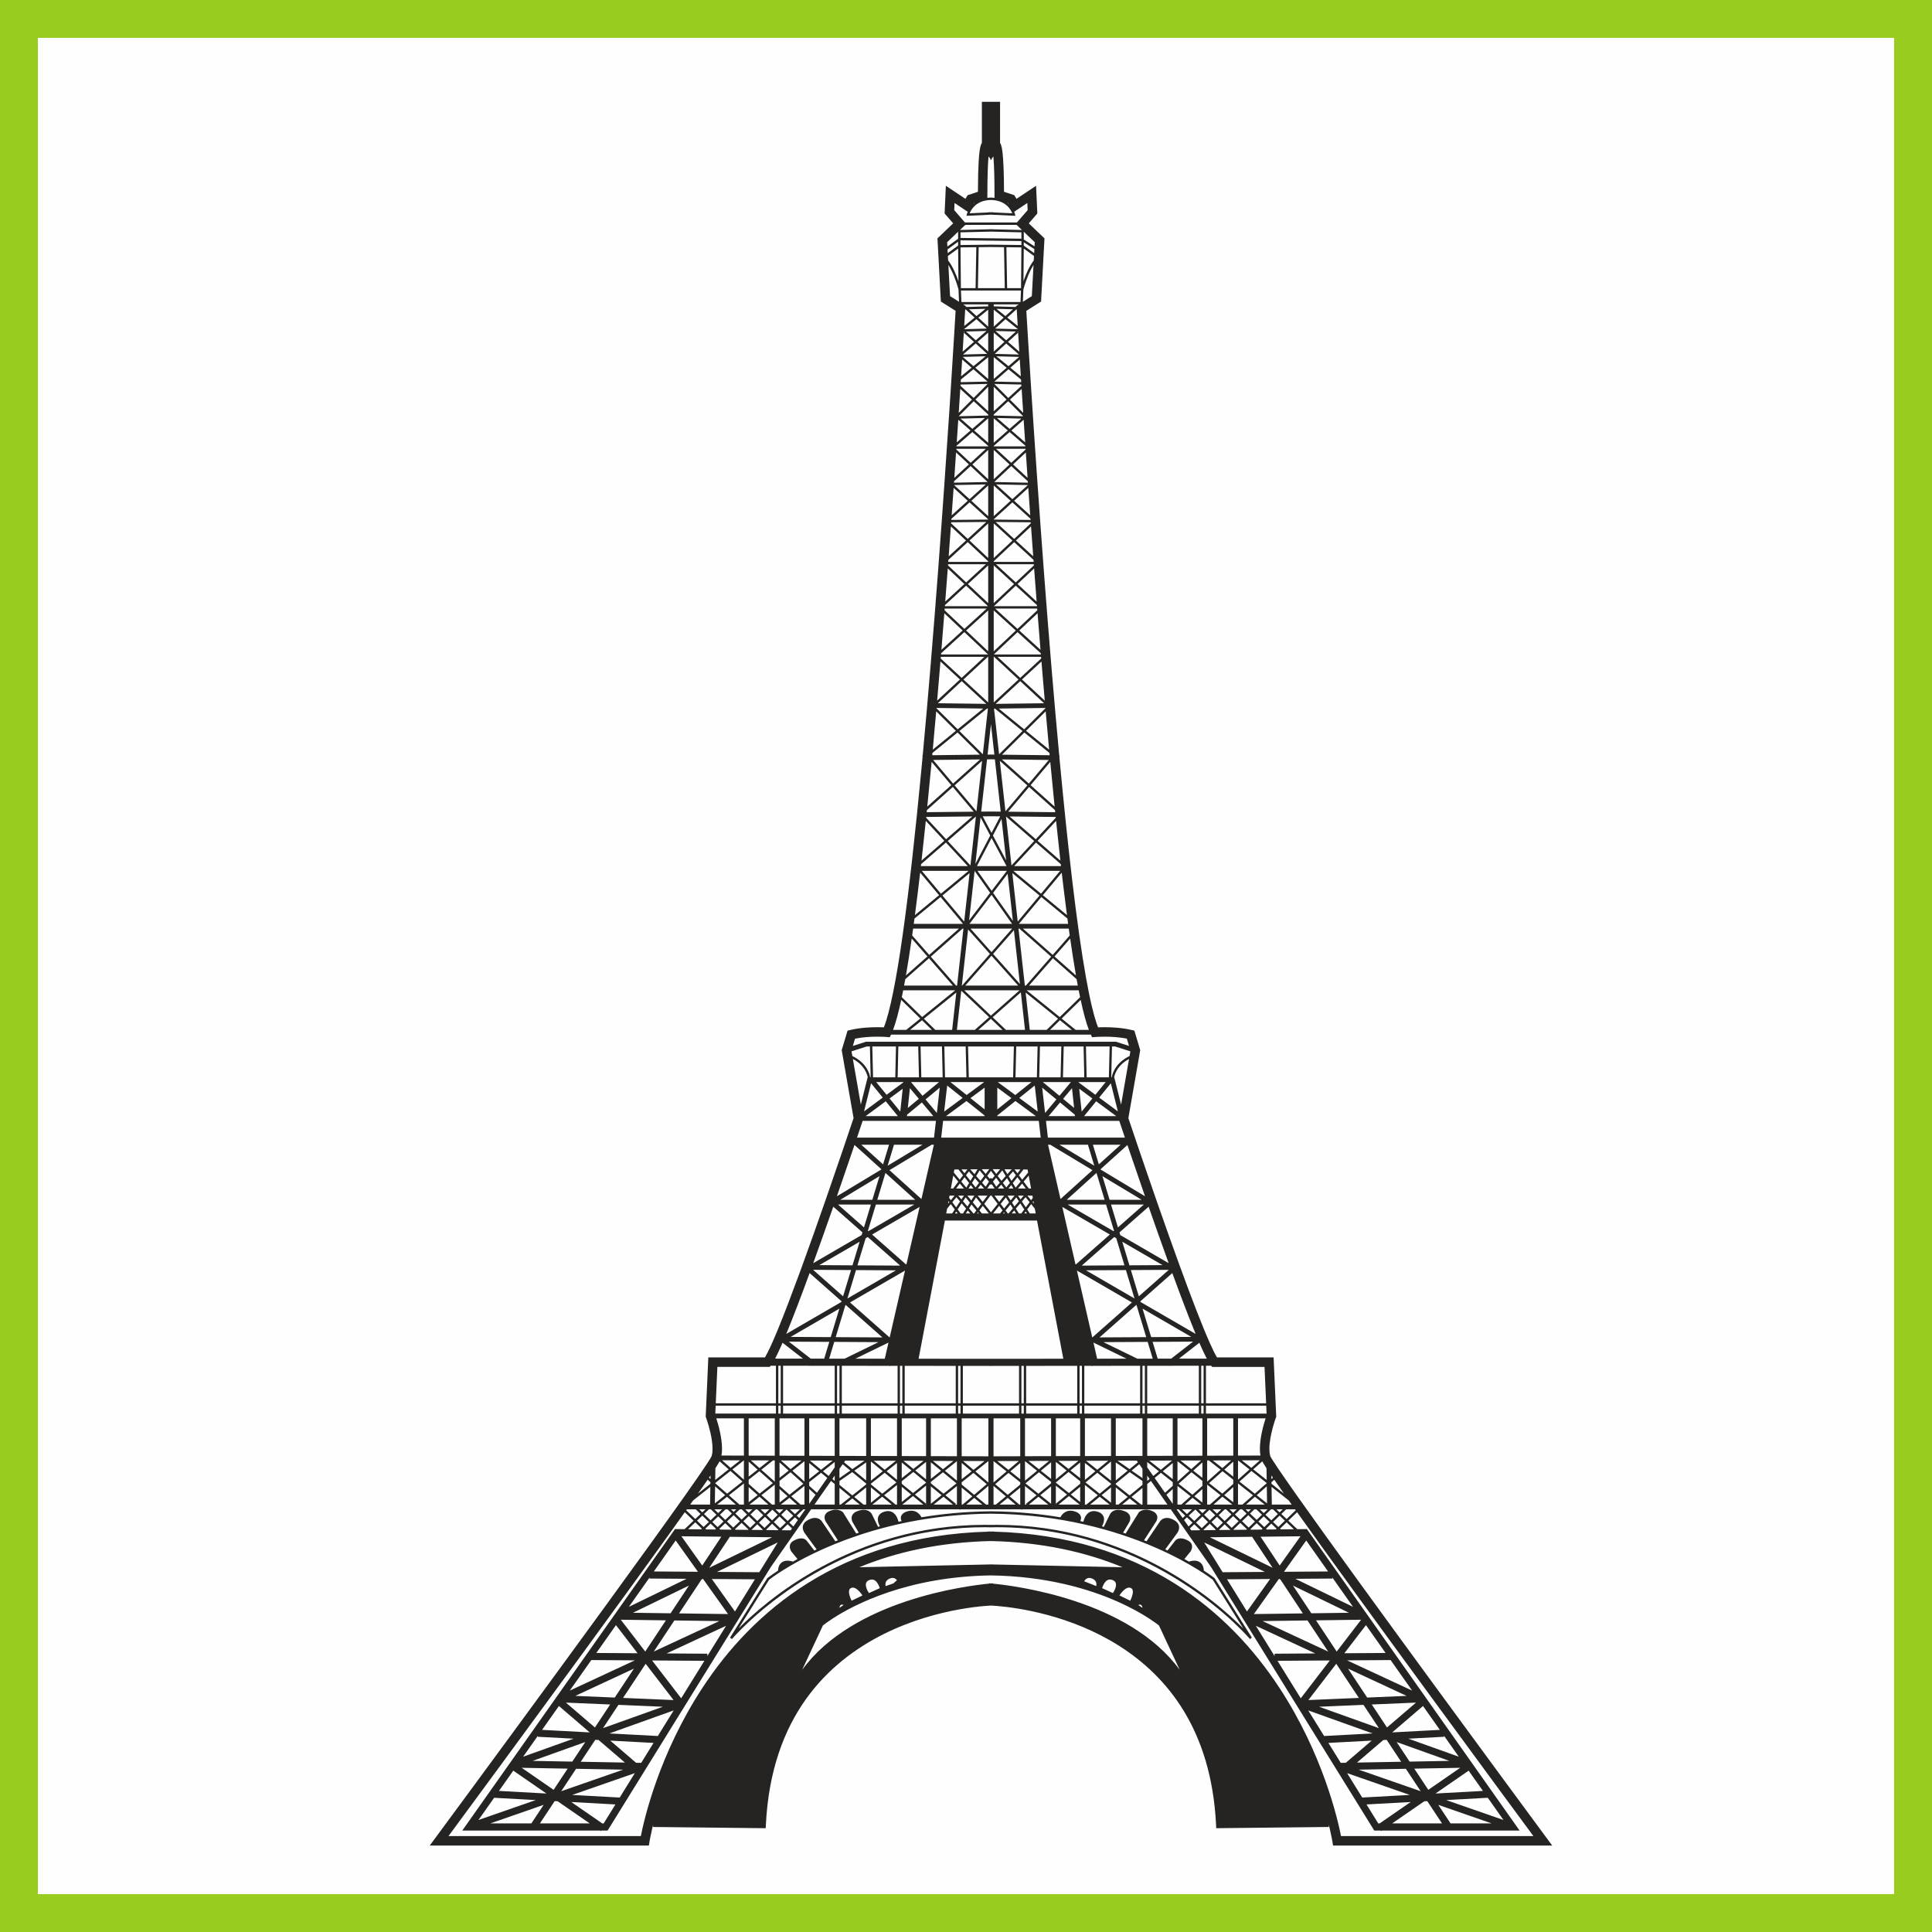 <?xml version="1.0" encoding="UTF-8"?> <!-- Creator: CorelDRAW X7 --> <svg xmlns="http://www.w3.org/2000/svg" xmlns:xlink="http://www.w3.org/1999/xlink" xml:space="preserve" width="1500px" height="1500px" shape-rendering="geometricPrecision" text-rendering="geometricPrecision" image-rendering="optimizeQuality" fill-rule="evenodd" clip-rule="evenodd" viewBox="0 0 1502495 1502495"><rect x="0" y="0" width="1502495" height="1502495" fill="#808080" stroke="none"/> <g id="Capa_x0020_1">  <rect fill="#FEFEFE" stroke="#98CD1F" stroke-width="29460.7" x="14730" y="14730" width="1473035" height="1473035"></rect> <path fill="#252422" d="M691807 1227685c915,-428 1684,-577 2348,-577 1494,0 2554,798 3316,1688 279,334 -2755,2304 -2588,2586l-6133 2093c-90,-372 -170,-852 -168,-1379 38,-1450 478,-3114 3225,-4411zm-39040 22723c61,-367 150,-748 279,-1093 389,-926 780,-1415 1697,-1429l14 0c329,0 766,83 1312,296l-3302 2226zm23292 -21625c754,-293 1414,-409 2011,-409l27 -1c2158,0 3718,1679 4788,3602 655,1193 1066,2390 1286,3126l-8422 3812c-268,-416 -634,-1015 -1000,-1735 -718,-1387 -1400,-3198 -1393,-4719 51,-1596 540,-2797 2703,-3676zm-7389 9269c890,1017 1598,2033 2043,2715l-8420 4081c-230,-459 -527,-1098 -828,-1846 -619,-1521 -1217,-3484 -1213,-5067 39,-1525 421,-2472 1676,-3012 440,-178 859,-254 1282,-254l64 -1c1786,0 3858,1612 5396,3384zm203936 6c1552,-1796 3657,-3430 5458,-3394 426,4 844,81 1282,263 1258,536 1640,1487 1677,3013 26,2381 -1351,5482 -2046,6904l-8414 -4080c445,-684 1153,-1695 2043,-2706zm-28801 -9262c762,-890 1819,-1688 3314,-1688 662,0 1431,149 2350,568 2747,1306 3183,2966 3221,4420 3,527 -80,1003 -177,1375l-9378 -3732c168,-281 391,-609 670,-943zm14586 3179c1072,-1933 2643,-3615 4815,-3601 593,-1 1252,116 2007,404 2163,884 2652,2081 2703,3681 9,1521 -671,3332 -1390,4719 -368,719 -733,1320 -1000,1735l-8422 -3818c218,-730 632,-1927 1287,-3120zm28138 15907c918,18 1306,507 1695,1433 131,345 219,721 281,1093l-3297 -2226c551,-222 991,-304 1321,-300zm-111200 -62035c-1552,0 -3124,31 -4691,59 -1570,-28 -3138,-59 -4692,-59 -102891,22 -170930,59727 -191544,80559l23726 -37855c702,-550 4582,-3533 11512,-7834 22964,-14270 79079,-42849 160910,-43538 54523,431 97647,13241 127167,25977 14835,6403 26236,12789 33921,17561 6917,4296 10795,7276 11510,7834l23723 37855c-20610,-20832 -88652,-80537 -191542,-80559zm169095 41351c-23,-14 -2843,-2249 -8218,-5759 -260,-6006 -4262,-7847 -7374,-7725 -1826,8 -3427,453 -4206,712 -1133,-643 -2313,-1297 -3542,-1967l4786 -5875c82,-137 1187,-1698 1206,-3774 25,-1520 -741,-3347 -2846,-4530 -2451,-1422 -4436,-1911 -6010,-1911 -2775,0 -4088,1552 -4177,1679l-6033 7760c-593,-286 -1208,-567 -1818,-852l9321 -12715c32,-62 1459,-1850 1478,-4323 30,-1830 -928,-3986 -3594,-5551 -2297,-1383 -4256,-1907 -5892,-1907 -3840,17 -5480,2832 -5533,2936l-10319 15242c-642,-259 -1308,-514 -1961,-768l9473 -14673c45,-86 854,-1336 868,-3069 42,-1683 -963,-3774 -3811,-4967 -1864,-814 -3520,-1116 -4926,-1116 -3570,4 -5473,1910 -5567,2010l-71 68 -10263 16514c-664,-227 -1306,-458 -1980,-681l4771 -8097c42,-89 811,-1397 819,-3178 47,-1792 -973,-4073 -4028,-5297 -2110,-881 -3900,-1231 -5406,-1227 -4710,0 -6365,3416 -6401,3544l-4745 9715c-480,-135 -979,-258 -1461,-394 629,-1085 1633,-3130 1655,-5394 50,-2196 -1188,-4631 -4440,-5793 -1271,-479 -2436,-697 -3502,-697 -3591,-4 -5747,2491 -6879,4744 -692,1370 -1076,2700 -1274,3561 -790,-173 -1605,-336 -2404,-509 299,-633 580,-1459 592,-2418 43,-1931 -1364,-4072 -5040,-5160 -1137,-360 -2193,-517 -3164,-517 -4828,53 -7150,3737 -7867,5138 -16233,-2698 -33949,-4427 -53086,-4630l0 -27c-273,0 -534,8 -804,13 -345,-5 -682,-18 -1027,-18l1 31c-19139,209 -36854,1933 -53086,4636 -719,-1402 -3043,-5090 -7873,-5143 -971,0 -2030,157 -3163,517 -3676,1088 -5084,3224 -5042,5160 11,959 292,1785 593,2418 -797,173 -1608,336 -2399,513 -199,-865 -582,-2195 -1280,-3565 -1124,-2253 -3284,-4748 -6879,-4744 -1064,0 -2235,218 -3500,697 -3249,1162 -4490,3597 -4439,5793 20,2264 1026,4309 1657,5399 -482,131 -980,254 -1460,389l-4757 -9739c-22,-108 -1679,-3524 -6392,-3524 -1512,0 -3301,350 -5407,1231 -3053,1224 -4073,3501 -4027,5292 11,1786 782,3099 810,3174l4781 8106c-672,223 -1315,454 -1980,682l-10267 -16519 -66 -69c-93,-90 -1999,-1996 -5567,-2001 -1409,-4 -3068,299 -4925,1112 -2854,1193 -3858,3289 -3816,4962 14,1742 828,2993 868,3070l9482 14673c-655,258 -1321,513 -1965,772l-10358 -15304c-17,-46 -1661,-2861 -5497,-2879 -1636,0 -3599,525 -5894,1912 -2665,1570 -3626,3717 -3597,5547 20,2477 1452,4265 1496,4343l9307 12699c-608,285 -1221,566 -1814,852l-6032 -7757c-95,-130 -1408,-1686 -4183,-1682 -1574,0 -3569,494 -6009,1911 -2103,1183 -2876,3005 -2846,4526 16,2085 1126,3637 1165,3715l4832 5938c-1231,670 -2410,1324 -3545,1967 -782,-259 -2382,-704 -4207,-712 -3114,-122 -7117,1719 -7370,7725 -5376,3510 -8197,5745 -8217,5759l-123 100 -29005 46283 1490 1084c13,-18 4539,-5403 13318,-13557 26346,-24474 90661,-73419 183409,-73416 1000,0 2016,28 3023,41l2 37c561,-13 1109,-8 1667,-17 557,9 1109,4 1669,17l0 -37c1007,-13 2023,-41 3022,-41 61838,0 111020,21750 144759,43499 16871,10877 29873,21758 38651,29917 8781,8154 13300,13543 13317,13557l1491 -1084 -29008 -46283 -115 -100zm98476 200691c-2534,-12884 -14135,-63857 -47978,-115392 -38514,-58760 -106556,-118208 -222192,-121362l0 -127c-686,9 -1350,50 -2035,65 -721,-15 -1420,-56 -2147,-69l-1 135c-115634,3150 -183679,62598 -222190,121358 -33844,51535 -45446,102508 -47979,115392l-149591 0c13684,-18559 57661,-78240 101962,-138881 26690,-36537 53496,-73419 73876,-101872 2782,-3892 5405,-7566 7928,-11115l6824 6570 -6972 6631 -7464 -82 -165429 234442 107131 0 626 434 299 -434 4967 0 127140 -205260 31130 -44550 115479 0 338 403 474 -403 47086 0 474 403 337 -403 115479 0 31115 44537 127153 205273 4969 0 301 434 627 -434 107125 0 -165429 -234442 -7464 82 -6970 -6631 6822 -6570c51785,72767 160721,220610 183771,251868l-149592 0zm-141577 -163773l16123 34511c-39685,-54478 -128053,-65377 -145314,-67055l-17 -264c-5,5 -525,44 -1475,127 -951,-83 -1471,-122 -1476,-127l-20 264c-17258,1678 -105627,12577 -145313,67060l16124 -34521c1094,-872 3662,-2840 7755,-5494 16666,-10795 58037,-32453 122795,-33437 43153,612 75945,10404 97979,20084 11110,4881 19490,9730 25083,13353 4095,2654 6665,4627 7756,5499zm-233064 -45300c28841,-11901 62659,-19459 102313,-20368 39687,897 73532,8458 102408,20368l-101362 -2159 0 -43 -978 22 -980 -22 0 43 -101401 2159zm-134105 -45044l6910 0 3770 3628 -4118 3916 -7078 -6818c168,-236 347,-489 516,-726zm4885 -6899l13398 -10584 -226 13801 -15444 0c782,-1107 1521,-2154 2272,-3217zm10513 -15018c266,-390 505,-739 764,-1115l2178 1919 -18 1248 -9694 7656c2485,-3535 4771,-6812 6770,-9708zm3026 -4427l-44 2800 -1162 -1025c421,-617 815,-1197 1206,-1775zm4611 30542l-4579 4358 -5112 -4921 3823 -3635 1512 0 4356 4198zm4414 -4198l-3073 2923 -3037 -2923 6110 0zm-5468 -17902l7842 6909 -8058 6367 216 -13276zm40 -2536l11902 -9406 9305 8263 -11930 9426 -9279 -8177 2 -106zm189 -11561c172,-268 371,-567 534,-817 1275,-2014 2128,-3328 2743,-4513l7037 6242 -10463 8265 149 -9177zm201 -48600l46869 0 0 6151 -47142 0 273 -6151zm1330 -30153l40757 0 691 -912 4091 4 0 29214 -46790 0 1251 -28306zm49220 -15449c473,-1062 963,-2177 1463,-3332l15881 12353 -21663 -18c1302,-2457 2716,-5443 4319,-9003zm22511 -57517l24843 21961 -155 510 -42839 24841c5313,-12862 11636,-29513 18151,-47312zm32209 -2353l-6189 20428 -23307 -20605 29496 177zm-13807 -49277l22683 19980 -638 2092 -37637 21846c5297,-14622 10638,-29722 15592,-43918zm16503 -47997l21005 18978 -34679 20895c5356,-15434 10117,-29385 13674,-39873zm-1279 -66887c1100,579 2379,1342 3692,2340 3269,2476 6653,6290 7953,11950l-148 0 -5304 21216 -6193 -35506zm-1032 -5930l11798 -3774 2497 0 585 23994 -329 0c-2100,-9870 -9900,-14681 -13909,-16536l-642 -3684zm2731 -9865c6156,-1233 12714,-1544 17473,-1540 4244,-1 6983,239 6992,234l2557 217 965 -2050 76169 0 79234 0 958 2050 2563 -217c9,0 2749,-234 6988,-234 4759,-5 11316,307 17477,1540l1696 5657 -10182 -3257 -194410 0 -10177 3257 1697 -5657zm35917 -30137l14815 14495 -10914 8811 -10266 0c2198,-5737 4292,-13601 6365,-23306zm1530 -7462l40478 0 -25748 20790 -15803 -15463c359,-1726 717,-3492 1073,-5327zm1545 -8237c25,-132 49,-273 71,-405l18436 -16286 18579 21238 -37925 0c280,-1488 560,-2995 839,-4547zm5087 -32025l12202 13944 -16702 14757c1509,-8694 3012,-18311 4500,-28701zm1086 -7727l35645 0 -23145 20451 -13241 -15130c250,-1754 496,-3526 741,-5321zm1050 -7812l20297 -16747 17462 20866 -38304 0c182,-1347 363,-2749 545,-4119zm4422 -35720l14691 17555 -18757 15474c1370,-10456 2727,-21488 4066,-33029zm762 -6630l19281 -16761 17004 18313 -36460 0c57,-511 115,-1037 175,-1552zm3636 -33608l14387 15492 -17720 15405c1127,-10002 2239,-20323 3333,-30897zm321 -3057l35849 -389 -20392 17728 -15523 -16719c22,-206 44,-411 66,-620zm542 -5323l20138 -17997 16240 19230 -36541 394c53,-538 106,-1086 163,-1627zm3659 -37508l15286 18101 -18672 16687c1148,-11377 2279,-22995 3386,-34788zm646 -6951l19507 -15888 17371 17238 -37039 423c55,-589 108,-1184 161,-1773zm2915 -32356l15278 15163 -17956 14623c908,-9852 1802,-19787 2678,-29786zm233 -2631l36309 471 -19828 16152 -16504 -16378 23 -245zm3066 -36126l15144 13998 -17716 16433c876,-10129 1733,-20288 2572,-30431zm299 -3630l33847 0 -17647 16371 -16306 -15076c35,-432 70,-863 106,-1295zm226 -2773l18063 -16444 18444 17371 -36583 0 76 -927zm2494 -31105l14219 13391 -16490 15016c772,-9511 1531,-18995 2271,-28407zm285 -3654l32657 0 -17351 15799 -15408 -14512c36,-429 68,-858 102,-1287zm215 -2717l16448 -15102 17028 15972 -33547 0c22,-288 46,-579 71,-870zm2178 -28493l12920 12121 -14892 13670c675,-8681 1332,-17289 1972,-25791zm243 -3247l29415 0 -15377 14117 -14104 -13231c22,-295 44,-591 66,-886zm261 -3475l15014 -13730 15897 14876 0 483 -31032 0c37,-544 79,-1089 121,-1629zm1911 -25993l11751 10996 -13465 12316c587,-7884 1160,-15666 1714,-23312zm228 -3176l27296 -254 -14406 13179 -12948 -12119c20,-267 40,-535 58,-806zm197 -2737l14082 -12754 14493 13192 0 188 -28640 269c23,-296 42,-598 65,-895zm1706 -24019l11004 10016 -12520 11337c523,-7260 1027,-14385 1516,-21353zm357 -5139l12855 -11828 13256 12396 -26187 525c25,-366 51,-730 76,-1093zm1543 -22413l9962 9320 -11317 10413c469,-6751 920,-13332 1355,-19733zm-4671 -121582l-1310 -24247c1751,2775 3280,5996 4487,9008 2022,5022 3209,9384 3394,10085l7 800 31 0 363 8757 -6972 -4403zm-1686 -31215l7966 -5795 232 25428c-1649,-4809 -4363,-11465 -8011,-16169l-187 -3464zm-277 -5111l8227 -5986 0 3030 -8070 5866 -157 -2910zm-304 -5603l8531 -8143 0 5476 -8347 6070 -184 -3403zm5769 -30489l10241 6833c-497,1150 -686,1930 -690,1958l-266 1180 18984 -890 19040 890 -266 -1178c-6,-29 -191,-808 -690,-1961l10241 -6832 249 5536 -8327 9612 -18989 0 0 0 -21452 0 -8328 -9612 253 -5536zm11975 7441c1440,-3201 5418,-9504 16233,-9800 7257,147 11432,2977 13887,5806 1257,1449 2049,2909 2525,3995 89,203 166,395 232,569l-14745 -692 -9 -167 -1773 82 -1831 -86 -8 173 -14746 690c67,-174 143,-364 235,-570zm3056 -7361l547 -183c-336,265 -637,539 -941,813l394 -630zm10494 -6159c0,-15501 407,-24808 901,-30241l1563 2206 0 953 336 -478 279 391 0 -788 1572 -2238c54,605 106,1257 156,1957 421,5626 738,14494 733,28239l0 2062c-691,-84 -1412,-139 -2153,-176l0 -42c-208,0 -402,16 -605,21 -210,-6 -410,-22 -624,-22l0 43c-744,37 -1465,92 -2159,178l1 -2065zm16034 6159l392 627c-301,-274 -600,-545 -935,-808l543 181zm20797 30409l-173 3221 -8351 -5334 0 -6027 8524 8140zm-458 8512l-8066 -5865 0 -2572 8236 5264 -170 3173zm-308 5674c-3647,4707 -6361,11363 -8010,16169l235 -25433 7964 5789 -189 3475zm-1498 27746l-6972 4400 366 -8755 28 0 6 -789c181,-682 1368,-5062 3398,-10098 1204,-3011 2734,-6229 4482,-9005l-1308 24247zm-3311 141307l-11318 -10408 9963 -9320c434,6399 885,12984 1355,19728zm263 3776l-26187 -520 13256 -12399 12854 11826c26,363 52,730 77,1093zm1798 25410l-12524 -11344 11009 -10020c488,6970 992,14102 1515,21364zm257 3555l-28647 -272 0 -187 14496 -13193 14087 12756c19,298 41,597 64,896zm187 2643l-12948 12118 -14407 -13174 27298 257c20,267 38,534 57,799zm171 2370c556,7647 1126,15426 1715,23312l-13466 -12314 11751 -10998zm2035 27627l-31040 0 0 -483 15901 -14879 15016 13736c42,542 82,1083 123,1626zm203 2724l-14109 13236 -15378 -14117 29423 0c20,293 42,589 64,881zm2149 28163l-14896 -13674 12926 -12123c639,8504 1295,17112 1970,25797zm278 3564l-33550 2 17027 -15974 16456 15104c21,291 46,578 67,868zm244 3134l-15405 14512 -17354 -15797 32659 0c34,428 64,859 100,1285zm1942 24394c170,2123 349,4259 521,6387l-16498 -15024 14221 -13395c573,7309 1155,14657 1756,22032zm821 10005l-36593 0 18442 -17371 18076 16455 75 916zm256 3135l-16317 15084 -17648 -16371 33859 0c35,430 71,857 106,1287zm2763 32783l-17726 -16442 15153 -14008c842,10154 1694,20312 2573,30450zm511 5920l-16510 16387 -19823 -16150 36311 -471c6,79 13,157 22,234zm2886 32186l-17955 -14629 15277 -15160c879,9996 1770,19935 2678,29789zm399 4340l-37047 -421 17374 -17240 19511 15893c54,586 109,1182 162,1768zm3871 39970l-18672 -16691 15288 -18106c1108,11798 2237,23419 3384,34797zm438 4343l-36546 -394 16240 -19228 20142 18002c56,538 111,1085 164,1620zm443 4314l-15530 16722 -20392 -17729 35856 387c22,208 43,412 66,620zm3590 33343l-17723 -15407 14388 -15494c1095,10581 2208,20895 3335,30901zm478 4256l-36462 0 17007 -18311 19280 16762c62,513 120,1038 175,1549zm1899 16252c907,7531 1822,14826 2745,21851l-18752 -15470 14692 -17557c436,3771 877,7512 1315,11176zm3650 28665l-38301 0 17462 -20867 20290 16737c184,1380 365,2772 549,4130zm1246 9014l-13241 15130 -23150 -20451 35651 0c245,1795 492,3567 740,5321zm4850 31107l-16707 -14755 12203 -13942c1487,10379 2989,19999 4504,28697zm584 3324c280,1552 558,3059 839,4547l-37927 0 18582 -21238 18434 16282c22,135 48,277 72,409zm2619 13560l-15806 15463 -25740 -20782 40472 0c356,1832 715,3598 1074,5319zm-15687 17935l9306 7510 -16984 0 7678 -7510zm-1452 -1171l-8876 8681 -13101 0 -3234 -29039 25211 20358zm-25817 -25777l-4934 -44299 664 0 24720 21837 -19653 22462 -797 0zm-25043 24639l21916 -19378 3253 29197 -14826 0 -10343 -9819zm-24407 -20630l21671 20584 -11156 9865 -13907 0 3392 -30449zm-15846 -75459l-14870 -17767 36406 0 -21536 17767zm22320 -16022l-4197 37681 -16939 -20241 21136 -17440zm662 -5941l-17661 -19020 21900 -19040 -4239 38060zm-13510 -63676l-15510 -18362 36521 -415 -21011 18777zm22572 -17699l-4372 39251 -17009 -20142 21381 -19109zm3738 -40598l782 9 -3951 35483 -18215 -18075 21384 -17417zm-489 -3699l-37659 -491 18533 -17190 19126 17681zm1485 -1137l-19254 -17803 19254 -17862 0 35665zm0 -39734l-17156 -16160 17156 -15618 0 31778zm0 -37490l-15780 -14809 15780 -14489 0 29298zm0 -119127l0 22815 -12293 -11503 12293 -11312zm-1749 -895l-11897 10944 -11164 -10441c13,-168 25,-336 35,-502l23026 -1zm-10582 -13010l12331 10773 0 389 -24648 0c11,-175 22,-344 32,-517l12285 -10645zm-1403 -1226l-10707 9278c410,-6060 802,-11937 1176,-17603l9531 8325zm1410 -1222l-9179 -8020 18962 -460 -9783 8480zm12324 -8243l0 19011 -10923 -9541 10923 -9470zm-11251 -13272l11251 10326 0 802 -22937 559 11686 -11687zm-10449 -9588l9086 8338 -10297 10297c427,-6521 832,-12747 1211,-18635zm25067 -124126l0 -59 -1224 28 -1191 -26 0 55 -22900 546 4177 -3985 39859 0 4170 3983 -22891 -542zm13564 132464l9083 -8338c379,5887 786,12116 1215,18637l-10298 -10299zm-12617 12382l0 -804 11255 -10328 11685 11690 -22940 -558zm13739 11602l9529 -8324c374,5668 765,11541 1177,17604l-10706 -9280zm-13739 12389l0 -383 12336 -10777 12284 10649c11,170 20,341 31,511l-24651 0zm1751 1849l23026 0c14,165 24,334 36,499l-11163 10443 -11899 -10942zm-1751 892l12295 11316 -12295 11506 0 -22822zm2545 -24829l18956 465 -9170 8015 -9786 -8480zm8381 9707l-10926 9544 0 -19016 10926 9472zm-32126 -96039l-841 -764 9 -145 -1769 -1116 19487 0 0 1554 -16886 471zm9186 8324l7700 -6206 0 13186 -7700 -6980zm-598 18841l8298 -7205 0 14726 -8298 -7521zm-1740 20101l10038 -8214 0 16934 -10038 -8720zm10038 14779l0 19073 -9945 -9127 9945 -9946zm-21484 -1724l21052 -457 -10877 10877 -10239 -9396c23,-341 45,-684 64,-1024zm-39 -106656l12282 -145 -578 31842 -11410 0 -294 -31697zm10035 94787l11017 9566 -20892 454c43,-690 85,-1366 130,-2048l9745 -7972zm-1411 -1227l-8175 6687c295,-4619 569,-8977 826,-13069l7349 6382zm1821 -20089l-8792 7634c343,-5555 646,-10498 908,-14776l7884 7142zm-7298 -8018l-572 631c12,-209 25,-415 36,-616l536 -15zm1162 -32l15899 -429 -8360 7260 -7539 -6831zm15160 19266l-9396 7685 -8298 -7207 17694 -478zm-17542 -1375l9897 -8592 8923 8086 -18820 506zm10442 -27479l8067 7308 -17713 481c0,-7 1,-16 1,-22l9645 -7767zm-5753 -7706l12818 -353 -6995 5633 -5823 -5280zm4369 6452l-8108 6530c416,-6933 676,-11374 764,-12899l303 -10 7041 6379zm23434 -22882l-11966 -1 0 1 -8907 0 585 -31863 9548 -113 10162 120 578 31856zm12950 -36618l0 3074 -22161 -257 0 -37 -4 0 -1518 19 -1533 -19 0 37 -22162 259 0 -3675 47378 599zm0 -1843l-47378 -600 0 -4340 23599 -563 23779 565 0 4938zm-11585 125090l-9947 9130 0 -19081 9947 9951zm-9516 -12129l21052 461c21,336 44,681 67,1020l-10240 9398 -10879 -10879zm9610 -12596l-10041 8718 0 -16932 10041 8214zm-1739 -20098l-8302 7522 0 -14732 8302 7210zm-597 -18844l-7705 6987 0 -13195 7705 6208zm10013 -9233l9 149 -839 763 -16888 -469 0 -1559 19487 0 -1769 1116zm-6637 28045l7882 -7142c258,4278 562,9221 907,14772l-8789 -7630zm1825 20088l7344 -6382c255,4086 530,8457 824,13066l-8168 -6684zm6845 -8394l-8299 7204 -9394 -7684 17693 480zm-10049 -10445l9896 8595 -18819 -508 8923 -8087zm7515 -9297l-7536 6829 -8361 -7258 15897 429zm1695 47c10,201 24,405 38,611l-568 -625 530 14zm-9755 -9637l9642 7762c0,9 0,16 0,23l-17708 -474 8066 -7311zm8420 -7630l308 8c88,1526 347,5971 760,12897l-8103 -6530 7035 -6375zm-8489 5204l-6992 -5633 12816 356 -5824 5277zm12143 -21708l-10806 -2 -575 -31834 11672 137 -291 31699zm3 71060c46,678 88,1362 132,2046l-20890 -452 11014 -9566 9744 7972zm-4073 195198l-17161 16164 0 -31787 17161 15623zm-17161 -50630l15784 14491 -15784 14809 0 -29300zm20614 89980l18530 17190 -37659 494 19129 -17684zm-20614 16544l0 -35665 19257 17862 -19257 17803zm4166 40330l-3951 -35483 781 -11 21384 17417 -18214 18077zm2134 4024l36519 419 -15507 18360 -21012 -18779zm2810 40331l-4373 -39249 21380 19109 -17007 20140zm4691 42119l-4241 -38053 21899 19036 -17658 19017zm1442 4199l36405 0 -14865 17769 -21540 -17769zm-780 1747l21136 17437 -16940 20244 -4196 -37681zm-14965 62852l16195 -18427 4657 41799 -20852 -23372zm-3190 28310l0 4 23752 0 -22244 19671 -20718 -19675 19210 0zm721 -28299l-21631 24609 -198 0 4859 -43629 16970 19020zm158 -47525l-16340 21435 4285 -38478 12055 17043zm77 -44575l-11525 22094 4029 -36170 7496 14076zm866 -18647l0 -9 -328 5 -241 -2 0 5 -7296 76 4529 -40646 3092 -37 3009 37 4528 40649 -7293 -78zm1222 18636l6706 -12854 3584 32165 -10290 -19311zm-1052 -1973l-6875 -12909 6419 -68 7187 77 -6731 12900zm-11373 25784l11389 -21828 11633 21828 -23022 0zm11431 19237l-10996 -15545 11403 0 0 -2 11444 0 -11851 15547zm1117 1581l11329 -14864 4084 36650 -15413 -21786zm-18369 24099l17198 -22563 15960 22563 -19187 0 -13971 0zm17152 21984l-16322 -18291 32401 0 -16079 18291zm-20401 26008l20410 -23222 20722 23222 -19606 0 -21526 0zm22143 -359390l14531 13294 -14531 13602 0 -26896zm-25127 -172216l-369 -8922 22112 0 0 2 11999 0 0 14 777 -14 11794 0 -371 8920 -45942 0zm26958 141871l24717 500 -12057 10970 -12660 -11470zm11290 12713l-13121 11944 0 -23830 13121 11886zm-31924 -1246l-12059 -10972 24720 -493 -12661 11465zm14489 -10640l0 23830 -13121 -11944 13121 -11886zm0 56414l-14531 -13602 14531 -13288 0 26890zm2158 129184l2637 23688 -1738 -20 0 -22 -968 11 -827 -9 0 17 -1742 21 2638 -23686zm-27156 203310l-19650 -22459 24719 -21840 662 0 -4932 44299 -799 0zm-18795 34458l-16979 0 9301 -7510 7678 7510zm-6228 -8681l25218 -20361 -3234 29042 -13112 0 -8872 -8681zm42391 8681l9715 -8590 9049 8590 -7442 0 -11322 0zm85925 0l-10261 0 -10916 -8811 14812 -14491c2074,9701 4168,17570 6365,23302zm31639 20380c-4007,1850 -11809,6666 -13907,16536l-327 0 580 -23998 2494 0 11802 3778 -642 3684zm-6583 37741l-5305 -21205 -146 0c1299,-5660 4684,-9473 7954,-11950 1307,-989 2584,-1751 3688,-2331l-6191 35486zm18591 71265l-34679 -20895 21002 -18973c3557,10487 8320,24434 13677,39868zm10104 28817c2743,7747 5536,15552 8316,23225l-37637 -21846 -637 -2092 22683 -19980c2353,6744 4792,13685 7275,20693zm-14894 49012l-6189 -20431 29492 -174 -23303 20605zm38622 15407c1942,4958 3794,9589 5543,13826l-42831 -24837 -156 -510 24841 -21961c4372,11939 8655,23371 12603,33482zm9908 24035c1602,3560 3017,6546 4318,9003l-21658 18 15878 -12353c497,1151 986,2275 1462,3332zm7771 14537l688 912 40759 0 1249 28306 -46787 0 0 -29214 4091 -4zm43049 37220l-47140 0 0 -6155 46867 0 273 6155zm-10383 43357l7034 -6242c617,1184 1470,2499 2744,4513 164,250 364,558 540,826l147 9173 -10465 -8270zm10507 10755l-9281 8177 -11928 -9426 9303 -8263 11903 9408 3 104zm250 15706l-8057 -6367 7844 -6913 213 13280zm-2608 7549l-3072 -2923 6107 0 -3035 2923zm5700 -2923l1512 0 3818 3635 -5110 4916 -4581 -4353 4361 -4198zm1459 -24564l-1164 1025 -43 -2800c397,582 779,1149 1207,1775zm8583 12351l-9688 -7652 -19 -1248 2177 -1919c2195,3190 4708,6804 7530,10819zm6017 8531l-15441 0 -227 -13801 13392 10580c752,1062 1493,2114 2276,3221zm-8445 19267l-602 -571 5111 -4920 5657 5383 -10166 108zm-892 28118l-14848 -22407 31031 -337 -16183 22744zm3332 4867l17313 -24330 16994 24089 -34307 241zm41001 62033l-16078 -24265 35091 -477 -19013 24742zm5960 1321l16800 -21862 15273 21648 -32073 214zm2105 5525l33855 -228 16769 23763 -50624 -23535zm31064 52206l-11844 -17876 34414 -1469 -22570 19345zm4044 3827l23960 -20534 13106 18571 -37066 1963zm28086 44658l-10919 -16472 35725 -653 -24806 17125zm5580 2877l25773 -17789 11127 15767 -36900 2022zm8307 5090l32361 -1775 12182 17264 -44543 -15489zm-6142 3727l41524 14434 -31958 0 -9566 -14434zm-10890 -2794l2313 -126 11498 17354 -38768 0 24957 -17228zm-10591 585l-24116 16643 -1082 0 -9146 -14759 34344 -1884zm-700 -5507l-36964 2027 -11747 -18967 48711 16940zm-29620 -42241l-20091 17222 -3962 73 -9609 -15511 33662 -1784zm-9954 -33215l-39268 1674 21680 -28215 17588 26541zm15576 23504l-46532 -16640 34528 -1470 12004 18110zm-24013 -46267l45561 21180 -30660 1311 -14901 -22491zm41338 72416l-34346 625 20469 -17540 2575 -139 11302 17054zm15173 22901l-48193 -16760 36647 -666 11546 17426zm-18682 -38226l40940 14644 -30864 563 -10076 -15207zm-51973 -63450l-22617 29428 -18057 -29155 40674 -273zm-1306 -6928l-51013 -23712 34983 -472 16030 24184zm-27361 -51312l43535 21154 -29251 397 -14284 -21551zm-10964 -5166l343 0 823 403 17495 26404 -38099 516 19438 -27323zm-6828 51l-17981 25268 -15505 -25029 33486 -239zm-4060 -5507l-32838 235 -14353 -23168 47191 22933zm-42841 -37469l4605 4549 -391 381 -8754 95 -343 -330 4883 -4695zm-10724 -859l5009 -4789 4400 4347 -4907 4721 -4502 -4279zm-1333 1275l4504 4288 -369 356 -6498 69 -1030 -1465 3393 -3248zm-5706 -5424l4364 4154 -3117 2981 -3518 -5031 2271 -2104zm-6251 -6201l-122 133 5036 4793 -2000 1852 -4738 -6778 1824 0zm-24640 -74444l0 -6155 40149 0 0 6155 -40149 0zm0 32874l0 -29186 19846 0 0 29128 -19846 58zm12082 11966l7764 -6377 0 12511 -7764 -6134zm1741 16734l-8065 -11542 4864 -3995 9224 7290 0 2843 -6023 5404zm1065 1526l4958 -4453 0 11547 -4958 -7094zm-14888 -8344l2896 -2373 12842 18379 -15738 0 0 -16006zm1833 -3889l-1833 1499 0 -4124 1833 2625zm-232 -14310l17718 -48 -8721 7160 -8997 -7112zm7537 8309l-4443 3648 -4695 -6717 0 -4151 9138 7220zm-16825 -87574l-26404 -12873 34441 -186 3953 13046 -11990 13zm3993 34706l0 -29172 1849 -5 0 29177 -1849 0zm0 8002l0 -6155 1849 0 0 6155 -1849 0zm-20759 32943l0 -29255 20762 0 0 29200 -20762 55zm12293 11339l5969 -4903 2500 3579 0 7225 -8469 -5901zm-1545 19341l-10748 -8537 0 -708 10810 -8876 9952 6930 0 2968 -10014 8223zm1478 1175l8536 -7009 0 12973 -1030 0 -7506 -5964zm-1459 1200l5999 4764 -11800 0 5801 -4764zm-9459 -29367l15002 -45 889 1278 -6480 5320 -9411 -6553zm7926 7773l-9234 7581 0 -14015 9234 6434zm-222281 -52406l0 -29172 36763 31 1005 232 53 -232 5556 9 0 29132 -43377 0zm-1846 40890l0 -29200 20764 0 0 29255 -20764 -55zm11528 11516l9236 -6439 0 14024 -9236 -7585zm-1512 19219l-10016 -8223 0 -2964 9954 -6934 10810 8878 0 711 -10748 8532zm-23 2375l5802 4764 -11800 0 5998 -4764zm-9993 -8209l8537 7009 -7508 5964 -1029 0 0 -12973zm3559 -19925l892 -1278 15007 45 -9415 6553 -6484 -5320zm4910 6418l-8469 5901 0 -7225 2499 -3579 5970 4903zm-10317 -50437l1851 0 0 6155 -1851 0 0 -6155zm1851 -31019l0 29172 -1851 0 0 -29177 1851 5zm-7998 -5547l3951 -13046 34432 190 -26395 12869 -11988 -13zm102 -13068l-3960 13064 -10476 -9 -17010 -13227 31446 172zm1117 -3688l-31196 -172 37905 -21980 -6709 22152zm44913 4233l-2884 12563 -22842 -22 25726 -12541zm-4750 -4015l-36313 -195 7541 -24888 241 -144 28531 25227zm-20514 -52346l31077 186 -37768 21902 6691 -22088zm-2733 -3705l-25794 -155 31349 -18187 -5555 18342zm40842 4077l-11933 52007 -49 0 -30779 -27210 42761 -24797zm-30605 -25133l1624 -947 25226 22224 -33238 -199 6388 -21078zm4085 -26230l-5387 17786 -20188 -17786 25575 0zm1118 -3687l-24934 0 30504 -18378 -5570 18378zm10187 -20888l23119 20884 -29450 4 6331 -20888zm2784 -21924l-4628 15279 -16915 -15279 21543 0zm-1087 16320l4945 -16320 22146 0 -27091 16320zm34089 -16230l-54 -90 1934 0 -9689 42224 -24854 -22454 32663 -19680zm-49107 67164l-325 -285 6200 -20470 29890 0 -35765 20755zm39889 -18873l-10225 44563 -303 177 -26439 -23294 36967 -21446zm12711 -66938l-1494 13015 -59893 0c2291,-6765 3834,-11377 4382,-13015l57005 0zm-41375 -18106l-14547 10741 5467 -21882 9080 11141zm9747 -15740l-17282 0 -587 -23994 18401 0 -532 23994zm1992 30153l-25040 0 15634 -11547 9406 11547zm-6436 -13742l10213 -7542 -1888 17760 -8325 -10218zm10764 -12721l-20 199 -13077 9660 -8028 -9859 21125 0zm-4473 -3690l531 -23994 15454 0 584 23994 -16569 0zm32182 3690l-12872 10658 -8786 -10496 -117 -162 21775 0zm-10505 13485l11061 -9151 -2255 19672 -8806 -10521zm-13773 6611l1633 -15362 6928 8274 -8561 7088zm10930 -4255l8887 10622 -20494 0 117 -1115 11490 -9507zm115881 -15837l-93 126 -8807 10528 -12873 -10654 21773 0zm-6159 -3694l586 -23998 15449 0 536 23998 -16571 0zm33220 3694l-8026 9855 -13079 -9665 -19 -190 21124 0zm2482 -3694l-17287 0 -533 -23998 18402 0 -582 23998zm-7536 15740l9076 -11141 5468 21878 -14544 -10737zm-2334 2866l15636 11547 -25043 0 9407 -11547zm-11297 8023l-1890 -17765 10215 7547 -8325 10218zm-28447 1067l-2258 -19672 11061 9151 -8803 10521zm14018 -10998l6923 -8274 1636 15362 -8559 -7088zm9116 12340l120 1115 -20492 0 8885 -10622 11487 9507zm-20940 17827l-1490 -13024 57000 0c547,1633 2087,6242 4383,13024l-59893 0zm35003 5542l21538 0 -16911 15279 -4627 -15279zm9110 42808l-29450 0 23122 -20888 6328 20888zm3860 0l-5569 -18378 30504 18378 -24935 0zm1118 3687l25574 0 -20189 17786 -5385 -17786zm10469 47303l-33234 204 25226 -22220 1623 938 6385 21078zm-1702 -18359l31329 18178 -25775 160 -5554 -18338zm-28269 22224l31087 -181 6694 22092 -37781 -21911zm8709 68747l-2881 -12563 25728 12541 -22847 22zm-15726 -68548l42757 24797 -30774 27206 -52 0 -11931 -52003zm11366 74314l1001 -228 36769 -31 0 29172 -43379 0 0 -29132 5558 -9 51 228zm-18600 -125681l29892 0 6201 20470 -328 285 -35765 -20755zm32843 23328l-26439 23294 -302 -175 -10223 -44569 36964 21450zm-39175 -69823l22139 0 4943 16311 -27082 -16311zm25656 19766l-24855 22457 -9688 -42223 1930 0 -53 86 32666 19680zm41813 129871l-36315 195 28533 -25223 243 144 7539 24884zm3854 -23l-6709 -22147 37896 21975 -31187 172zm5075 16752l-3957 -13064 31445 -172 -17012 13227 -10476 9zm31988 34723l-40149 0 0 -29177 17139 -13 150 195 251 -195 22609 -20 0 29210zm2770 11690l0 29064 -19381 51 0 -29115 19381 0zm923 -9843l0 6155 -1851 0 0 -6155 1851 0zm0 -1847l-1848 0 2 -29210 1848 0 -2 29210zm-6397 82577l4179 4133 -5031 4812 -4343 -4135 5195 -4810zm-2572 -131l-3962 3670 -3856 -3670 7818 0zm-1946 -30011l-9389 8427 0 -15845 9389 7418zm1395 -1249l-8475 -6697 15991 -42 -7516 6739zm1469 1158l7128 -6388 0 12022 -7128 -5634zm-615 18741l-10779 -8517 10000 -8969 8522 6731 0 3887 -7743 6868zm6740 7679l-12608 0 5937 -5275 6671 5275zm-5270 -6517l6273 -5567 0 10523 -6273 -4956zm-9961 6517l-3147 0 0 -14523 10237 8090 -7158 6355 68 78zm16276 6667l-3021 -2985 6137 0 -3116 2985zm5493 -2703l4439 4283 -4221 4063 -4401 -4346 4183 -4000zm-1750 -19412l10312 8149 -8223 7299 -2182 0 0 -15362 93 -86zm1253 -18887l9127 7212 -10447 9271 -26 -19 0 -16464 1346 0zm18960 -3743l-20306 56 0 -29052 20306 0 0 28996zm-86 44459l-2835 -2699 5633 0 -2798 2699zm4161 -1445l1303 -1254 1518 0 3454 3285 -4881 4700 -4190 -3985 2820 -2720 -24 -26zm3156 -5019l73 83 -3614 0 0 -16447 11653 9213 -8112 7151zm2705 83l6881 -6070 7681 6070 -14562 0zm8259 11883l-5175 -4920 3408 -3281 1496 0 4420 4202 -4149 3999zm-4470 7634l-405 -385 4881 -4694 4581 4354 -662 639 -8395 86zm-21758 -5489l-4294 4133 -4607 -4554 4237 -4076 4664 4497zm-1253 -10346l-3408 3285 -3402 -3285 6810 0zm2583 9067l-4659 -4497 4743 -4570 1021 0 4179 3978 -5284 5089zm4540 6941l-8519 91 -301 -292 4307 -4151 4513 4352zm981 -1620l-4162 -4013 5293 -5095 4190 3984 -5321 5124zm11832 1071l-433 416 -9748 108 -323 -311 5332 -5131 5172 4918zm1030 -13453l-2107 -2006 4190 0 -2083 2006zm9 2554l5173 4921 -4883 4699 -5170 -4919 4880 -4701zm-20120 -14378l7766 6136 -14676 0 6910 -6136zm8431 -7482l0 11789 -7030 -5551 7030 -6238zm-8364 -12348l8364 6607 0 3271 -8499 7544 -10310 -8144 10445 -9278zm8364 -7422l0 11676 -6962 -5498 6962 -6178zm-8431 5018l-7561 -5974 14338 -42 -6777 6016zm39045 77505l-48839 -23734 33239 -359 -253 168 15853 23925zm-6504 -31623l-4579 -4354 4152 -3997 4578 4356 -4151 3995zm9607 1193l-631 604 -7137 80 65 -66 -564 -540 4152 -3996 4115 3918zm2313 -12667l-2475 -2356 4920 0 -2445 2356zm11 2552l4115 3916 -5108 4915 -4118 -3913 5111 -4918zm-23387 -35913l-8964 7960 0 -15036 8964 7076zm8032 -7129l-6631 5889 -7398 -5845 14029 -44zm463 -3688l-17459 53 0 -28987 21472 0c-1594,4907 -4414,14768 -4454,23644 3,1793 142,3566 441,5290zm-154475 -294120l-17555 0 554 -23998 16624 0 -584 23976 961 22zm-54189 33846l0 -5 36286 0 1491 13024 -36548 0 0 -4 -40847 0 1490 -13015 38128 0zm-34981 -27476l12052 9642 -14372 10605 2320 -20247zm-1647 -6370l-553 -23994 16596 0 589 23994 -16632 0zm30400 3694l-13626 10051 -12566 -10055 26192 4zm387 25988l0 471 -30030 0 15926 -11750 14104 11279zm-11027 -13548l11027 -8137 0 16959 -11027 -8822zm47449 -12440l-12565 10051 -13627 -10051 26192 0zm4210 -3694l-16636 0 586 -23998 16600 0 -550 23998zm-13703 16012l12051 -9642 2320 20247 -14371 -10605zm-17084 8944l0 -16954 11027 8132 -11027 8822zm14097 -6557l15931 11754 -30028 0 0 -475 14097 -11279zm-36835 -42393l18731 0 0 -4 16898 0 -584 23976 921 22 -16003 0 -20232 0 856 -22 -587 -23972zm-36920 0l16627 0 551 23994 -17473 0 884 -22 -589 -23972zm-106936 277490l0 -29210 22620 20 248 191 148 -191 17136 13 -2 29177 -40150 0zm10599 87372l5035 -4793 -124 -133 1824 0 -4734 6773 -2001 -1847zm-5707 5429l4367 -4154 2274 2104 -3520 5036 -3121 -2986zm-1339 1270l3394 3243 -1027 1470 -2656 -27 -3845 -42 -372 -356 4506 -4288zm-10742 -1717l4403 -4347 5004 4789 -4499 4279 -4908 -4721zm-5529 6231l-392 -381 4609 -4553 4878 4699 -343 330 -8752 -95zm-38626 32539l47192 -22933 -14349 23168 -32843 -235zm-4062 5507l33489 239 -15506 25034 -17983 -25273zm-25490 26756l17496 -26404 827 -403 339 0 19435 27323 -38097 -516zm-20967 36599l40676 273 -18057 29155 -22619 -29428zm-32535 62337l33664 1784 -9611 15511 -3959 -69 -20094 -17226zm-29613 42241l48708 -16940 -11747 18967 -36961 -2027zm-705 5507l34343 1884 -9144 14759 -1084 0 -24115 -16643zm-12904 -711l2310 126 24958 17228 -38765 0 11497 -17354zm-8578 2920l-9566 14434 -31946 0 41512 -14434zm-6142 -3727l-44546 15489 12182 -17264 32364 1775zm8307 -5090l-36905 -2022 11128 -15771 25777 17793zm16499 -19349l-10919 16477 -24810 -17130 35729 653zm17169 -28186l-37073 -1963 13109 -18571 23964 20534zm15887 -21703l-11845 17876 -22567 -19340 34412 1464zm19216 -34330l-50625 23531 16767 -23759 33858 228zm2106 -5525l-32075 -214 15273 -21648 16802 21862zm-11288 34738l17586 -26541 21684 28215 -39270 -1674zm-6460 -272l-30669 -1306 45570 -21187 -14901 22493zm2887 5666l34531 1470 -46534 16645 12003 -18115zm-29328 44259l11301 -17054 2576 139 20470 17542 -34347 -627zm-6564 -118l-30861 -563 40936 -14644 -10075 15207zm2939 5588l36647 671 -48194 16760 11547 -17431zm69854 -115443l-16076 24261 -19013 -24742 35089 481zm6586 86l34983 476 -51011 23712 16028 -24188zm-2948 -5577l-29258 -392 43541 -21163 -14283 21555zm21284 -32281l-34313 -241 16997 -24089 17316 24330zm18181 -27279l-14850 22412 -16184 -22747 31034 335zm-15138 -6277l-601 571 -10167 -108 5658 -5378 5110 4915zm10935 87l-565 540 67 66 -7136 -80 -631 -604 4114 -3918 4151 3996zm5918 -5629l-4579 4358 -4151 -3995 4580 -4356 4150 3993zm3105 -9472l3408 3277 -5174 4924 -4152 -3995 4420 -4206 1498 0zm6491 -3682l-14565 0 7683 -6070 6882 6070zm6246 0l-3615 0 74 -83 -8115 -7151 11656 -9213 0 16447zm-2 -34399l2 0 0 15036 -8964 -7960 8962 -7076zm-2968 -9l-7395 5840 -6629 -5884 14024 44zm5383 42090l-4192 3985 -4881 -4700 3455 -3285 1518 0 1302 1257 -25 23 2823 2720zm4200 -4000l-2835 2703 -2799 -2703 5634 0zm4106 -11062l-7027 5546 0 -11784 7027 6238zm1336 -18586l10446 9278 -10312 8144 -8497 -7544 0 -3271 8363 -6607zm-1402 -1244l-6961 5498 0 -11672 6961 6174zm13345 -10812l-20306 -56 0 -28996 20306 0 0 29052zm-12276 52050l4664 -4497 4239 4076 -4609 4554 -4294 -4133zm-21350 5109l-406 380 -8397 -86 -662 -639 4584 -4354 4881 4699zm13174 217l-322 311 -9751 -108 -432 -416 5172 -4918 5333 5131zm5489 -5297l-4161 4013 -5323 -5124 4192 -3984 5292 5095zm5639 5432l-302 292 -8520 -91 4514 -4352 4308 4151zm-4362 -15807l4744 4570 -4662 4497 -5286 -5084 4184 -3983 1020 0zm9474 0l-3400 3285 -3411 -3285 6811 0zm-753 -3682l-14679 0 7766 -6136 6913 6136zm4965 -15362l0 15362 -2185 0 -8221 -7299 10311 -8149 95 86zm-11875 -13008l-6777 -6016 14338 42 -7561 5974zm10527 -5965l1348 0 0 16464 -27 19 -10447 -9271 9126 -7212zm-32723 38017l4190 0 -2107 2006 -2083 -2006zm6956 9257l-5173 4923 -4883 -4699 5176 -4921 4880 4697zm-8214 12103l33244 359 -48842 23734 15855 -23925 -257 -168zm37667 -17077l-4401 4345 -4221 -4063 4437 -4283 4185 4001zm4331 -4283l-3019 2985 -3119 -2985 6138 0zm-2056 -80599l0 6151 -1847 0 0 -6151 1847 0zm0 -1847l-1847 0 0 -29210 1847 0 0 29210zm-921 40754l0 -29064 19383 0 0 29115 -19383 -51zm9989 11681l9394 -7418 0 15845 -9394 -8427zm677 34952l-4342 4135 -5031 -4812 4181 -4133 5192 4810zm-2618 -4941l7815 0 -3855 3666 -3960 -3666zm-374 -8957l5936 5275 -12610 0 6674 -5275zm-1403 -1242l-6271 4956 0 -10523 6271 5567zm2248 -18648l10001 8969 -10780 8517 -7740 -6868 0 -3887 8519 -6731zm-7439 -9152l15990 42 -8475 6697 -7515 -6739zm6045 7897l-7125 5634 0 -12022 7125 6388zm2018 19987l10240 -8090 0 14523 -3152 0 68 -78 -7156 -6355zm-58303 -60641l21470 0 0 28987 -17464 -53c301,-1724 438,-3493 442,-5290 -41,-8876 -2859,-18737 -4448,-23644zm-13319 70756l4921 0 -2475 2356 -2446 -2356zm7550 9826l-4116 3918 -5111 -4920 4114 -3916 5113 4918zm-17364 44217l-44870 21805 16086 -22789 -6 781 28790 203zm-87882 124324l-39227 14029 11479 -16269 -41 766 27789 1474zm27832 -4072l50021 -17894 -12450 20102 9 -220 -37580 -1988zm44532 -62218l46267 -21507 -14595 23564 11 -1842 -31683 -215zm130727 -186521l-40150 -4 0 -6151 40150 0 0 6155zm-19841 32816l0 -29128 19841 0 0 29186 -19841 -58zm15147 15698l-4446 -3648 9140 -7220 0 4151 -4694 6717zm2861 2348l1833 -2624 0 4128 -1833 -1504zm-1062 1521l2895 2373 0 16006 -15738 0 12843 -18379zm-11993 10717l-4953 7091 0 -11539 4953 4448zm4268 -17063l4863 3995 -8066 11542 -6018 -5404 0 -2848 9221 -7285zm-8699 -9528l17719 48 -8998 7112 -8721 -7160zm7240 8331l-7762 6129 0 -12506 7762 6377zm27246 19980l9289 -7379 0 13321 -2266 0 84 -105 -7107 -5837zm-9629 -64820l0 -6155 43377 0 0 6155 -43377 0zm22610 32955l0 -29267 20306 0 0 29323 -20306 -56zm12168 11894l8138 -6463 0 13141 -8138 -6678zm-3356 19794l7448 6119 -15153 0 7705 -6119zm-1459 -1196l-7353 5840 0 -11875 7353 6035zm3338 -17427l9146 7514 -11003 8736 -8834 -7249 0 -511 10691 -8490zm-8508 -9372l17282 51 -8756 6953 -8526 -7004zm7049 8174l-9232 7333 0 -14912 9232 7579zm1058 18646l10016 -7955 0 15249 -1344 0 85 -105 -8757 -7189zm151994 -71470l0 -29132 1848 0 0 29132 -1848 0zm0 8002l0 -6155 1848 0 0 6104 -391 51 -1457 0zm-18458 33075l0 -29382 18923 -5 0 29337 -18923 50zm11351 11143l7572 -6217 0 12229 -7572 -6012zm-1202 17546l-10149 -8062 0 -163 9894 -8124 9029 7172 0 1973 -8774 7204zm1478 1173l7296 -5992 0 11784 -7296 -5792zm-1458 1193l8346 6632 -16419 0 8073 -6632zm-10169 5965l0 -14037 8692 6899 -8692 7138zm0 250l339 417 -339 0 0 -417zm1959 -33584l15620 -44 -7707 6324 -7913 -6280zm6454 7482l-8413 6906 0 -13589 8413 6683zm-31488 -44243l0 -6155 39692 0 0 6155 -39692 0zm-920 33146l0 -29453 20305 0 0 29391 -20305 62zm12318 11282l7987 -6559 0 12904 -7987 -6345zm-1878 17851l-10097 -8019 10516 -8634 9446 7501 0 1051 -9865 8101zm1479 1176l8386 -6886 0 13544 -8386 -6658zm-1457 1198l7690 6109 -15134 0 7444 -6109zm-7722 -27828l15985 -44 -7886 6477 -8099 -6433zm6638 7625l-9378 7705 0 -15153 9378 7448zm31234 -81584l0 29132 -39692 0 0 -29099 39692 -33zm-98325 -125785l3089 4184 -2029 3065 -4591 0 708 -3824 29 24 2794 -3449zm-1135 -1536l-995 1229 381 -2063 614 834zm4092 -5057l-2893 3569 -1353 -1832 322 -1737 3924 0zm2871 -10869l-3980 5331 -1789 0 1864 -10065 3905 4734zm3703 -4958l-2568 3436 -4604 -5585 436 -2343 3184 -30 3552 4522zm1141 -1535l-2363 -3008 4641 -47 -2278 3055zm6794 2321l-2173 3555 -3441 -4376 2231 -2988 3383 3809zm1005 -1642l-3327 -3751 5653 -59 -2326 3810zm7545 1339l-2904 3891 -3360 -3791 2692 -4405 3572 4305zm1134 -1520l-3040 -3662 5813 -57 -2773 3719zm6994 1461l-1877 2257 -790 -511 -224 345 -223 -345 -790 511 -1878 -2257 2891 -3874 2891 3874zm1213 -1466l-2773 -3714 5809 57 -3036 3657zm7394 1625l-3354 3787 -2904 -3889 3569 -4303 2689 4405zm1280 -1439l-2324 -3810 5654 59 -3330 3751zm6623 825l-3440 4381 -2173 -3564 3379 -3809 2234 2992zm1179 -1500l-2279 -3057 4646 49 -2367 3008zm3710 4967l-2567 -3436 3548 -4518 3185 30 436 2339 -4602 5585zm5115 6853l-3979 -5331 3904 -4734 1864 10065 -1789 0zm1783 9112l-2895 -3574 3928 0 321 1737 -1354 1837zm1199 1479l616 -830 383 2063 -999 -1233zm-1131 1535l2793 3450 29 -20 708 3824 -4593 0 -2032 -3065 3095 -4189zm-4179 2550l-3039 -4581 2863 -3347 3155 3896 -2979 4032zm-87 3217l988 1487 -2083 0 1095 -1487zm-7662 -2287l3466 -4055 3114 4709 -2306 3120 -1875 0 -2399 -3774zm-1258 1470l1466 2304 -3437 0 1971 -2304zm-2939 -4635l1904 3002 -3369 3937 -584 0 -1729 -2317 3778 -4622zm-8767 1030l2645 3541 -1935 2368 -5423 0 4713 -5909zm-11585 -1530l4776 -6403 888 0 4778 6403 -5221 6550 -5221 -6550zm-1143 1530l4713 5909 -5423 0 -1934 -2368 2644 -3541zm-10672 1972l1907 -3002 3776 4622 -1728 2317 -587 0 -3368 -3937zm-1037 1633l1975 2304 -3440 0 1465 -2304zm-7837 -821l3114 -4704 3469 4055 -2400 3774 -1877 0 -2306 -3125zm-1087 1642l1098 1483 -2083 0 985 -1483zm97 -11149l2860 3343 -3037 4585 -2977 -4032 3154 -3896zm5869 -6748l-6066 0 2882 -3865 3184 3865zm1843 -667l-3892 -4719 2537 -3404 3553 4522 -2198 3601zm5549 667l-3789 0 1658 -2709 2131 2709zm-4746 5538l5454 0 -2386 3756 -3068 -3756zm-4597 2952l-2523 -2952 4478 0 -1955 2952zm3291 -1633l3329 4077 -1929 3039 -3442 -4027 2042 -3089zm7752 -7687l-2805 -3567 2239 -3661 3238 3653 -2672 3575zm6581 830l-4897 0 2238 -2996 2659 2996zm1233 -1392l-2763 -3112 2864 -3843 2471 2977 -2572 3978zm1378 6930l-3663 4911 -3915 -4911 7578 0zm5576 -5538l-5657 0 2016 -3112 294 245 520 -626 516 622 294 -246 2017 3117zm1297 -1392l-2570 -3978 2468 -2973 2865 3839 -2763 3112zm6198 6930l-3913 4907 -3662 -4907 7575 0zm-69 -5538l-4901 0 2661 -2996 2240 2996zm1688 -826l-2673 -3584 3234 -3648 2240 3666 -2801 3566zm5484 826l-3790 0 2134 -2714 1656 2714zm1759 -667l-2200 -3601 3557 -4522 2539 3404 -3896 4719zm1846 667l3183 -3865 2884 3865 -6067 0zm-9 5538l4478 0 -2523 2952 -1955 -2952zm-5706 3751l-2384 -3751 5450 0 -3066 3751zm4372 -2428l2043 3085 -3440 4027 -1930 -3039 3327 -4073zm-29147 12519l-1319 0 629 -843 690 843zm-755 -3838l-3873 -4743 2479 -3904 4052 5079 -2658 3568zm20990 3838l-1314 0 685 -839 629 839zm-564 -3842l-2658 -3564 4050 -5084 2479 3909 -3871 4739zm-56973 192596l0 -29396 20304 0 0 29458 -20304 -62zm10922 11366l9382 -7448 0 15153 -9382 -7705zm-1081 20203l7438 6109 -15131 0 7693 -6109zm-9841 -8080l8382 6882 -8382 6658 0 -13540zm7985 -12145l-7985 6345 0 -12904 7985 6559zm11975 9832l-10098 8019 -9862 -8096 0 -1060 9444 -7497 10516 8634zm-18382 -17479l15981 44 -8097 6433 -7884 -6477zm-21887 -44783l0 -29132 39689 33 0 29099 -39689 0zm0 8002l0 -6155 39689 0 0 6155 -39689 0zm-2304 33025l0 -29337 18920 0 0 29387 -18920 -50zm10502 11213l8418 -6682 0 13594 -8418 -6912zm-1730 17526l-8772 -7203 0 -1978 9024 -7168 9896 8128 0 159 -10148 8062zm-23 2366l8073 6632 -16417 0 8344 -6632zm-8749 -7185l7293 5992 -7293 5792 0 -11784zm1339 -20228l15620 44 -7913 6284 -7707 -6328zm6228 7501l-7567 6009 0 -12222 7567 6213zm-8953 -52220l0 -29132 1844 0 0 29132 -1844 0zm1844 1847l0 6155 -1452 0 -392 -51 0 -6104 1844 0zm18462 76496l0 421 -338 0 338 -421zm-8694 -7384l8694 -6904 0 14042 -8694 -7138zm23706 520l8985 -7134 0 14419 -1263 0 463 -568 -8185 -6717zm11753 -69632l0 6155 -1846 0 0 -6155 1846 0zm-1846 -1847l0 -29094 1846 0 0 29094 -1846 0zm27535 41217l0 -29522 20769 0 0 29462 -20769 60zm13048 11712l7721 -6532 0 12663 -7721 -6131zm-1990 18224l-9776 -8269 10329 -8741 9158 7271 0 1774 -9711 7965zm1434 1215l8277 -6790 0 13186 -724 0 -7553 -6396zm-1449 1194l6142 5202 -12477 0 6335 -5202zm-11043 -9341l9606 8126 -7809 6417 -1797 0 0 -14543zm2935 -19325l16804 -47 -8165 6908 -8639 -6861zm7202 8076l-10137 8580 0 -16629 10137 8049zm-12138 -82045l1689 0 0 -4 20155 -13 0 29090 -43688 0 0 -29090 20157 13 0 4 1687 0zm-2149 37075l0 0 -19695 0 0 -6155 43688 0 0 6155 -23993 0zm-20616 33155l0 -29467 20616 0 0 5 151 0 0 29522 -20767 -60zm10629 11815l10138 -8045 0 16625 -10138 -8580zm527 19375l9611 -8130 0 14547 -1802 0 -7809 -6417zm-1432 1215l6337 5202 -12482 0 6145 -5202zm-1450 -1194l-7554 6396 -720 0 0 -13191 8274 6795zm881 -18225l10328 8741 -9777 8274 -9706 -7970 0 -1774 9155 -7271zm-8128 -9294l16805 47 -8642 6861 -8163 -6908zm6692 8080l-7719 6131 0 -12663 7719 6532zm15048 -87539l-56278 -46 20452 -107473 71650 0 20452 107473 -56276 46zm25537 36457l0 6155 -1855 0 2 -6155 1853 0zm-1853 -1847l4 -29094 1849 0 0 29094 -1853 0zm4033 78764l-1259 0 0 -14419 8981 7134 -8184 6717 462 568zm44886 -70762l0 -6155 43379 0 0 6155 -43379 0zm465 33011l0 -29323 20303 0 0 29267 -20303 56zm11071 11811l9232 -7579 0 14912 -9232 -7333zm399 17448l-11005 -8736 9146 -7514 10692 8495 0 506 -8833 7249zm1479 1177l7354 -6039 0 11879 -7354 -5840zm-1459 1196l7704 6119 -15154 0 7450 -6119zm-10647 -27944l17276 -51 -8525 7004 -8751 -6953zm7291 8150l-8134 6678 0 -13137 8134 6459zm-6791 25913l-1343 0 0 -15245 10011 7951 -8752 7189 84 105zm24917 0l-2264 0 0 -13321 9287 7379 -7107 5837 84 105zm121247 117816l-14595 -23560 46264 21503 -31682 215 13 1842zm38634 62369l-12451 -20102 50020 17894 -37578 1988 9 220zm93149 -371l11474 16260 -39222 -14025 27787 -1474 -39 -761zm-86851 -123073l16085 22789 -44870 -21805 28793 -203 -8 -781zm-28507 -52333l-7080 6818 -4115 -3911 3772 -3633 6906 0c170,237 345,490 517,726zm195133 254885c-37,-42 -13227,-17913 -33125,-44963 -29853,-40576 -74710,-101701 -112447,-153711 -18869,-26004 -35956,-49734 -48489,-67464 -6268,-8862 -11392,-16228 -15021,-21611 -1815,-2685 -3253,-4881 -4260,-6488 -503,-805 -897,-1460 -1158,-1937 -133,-235 -228,-425 -290,-544 -25,-58 -44,-99 -50,-113 -505,-1534 -769,-3588 -764,-5892 -11,-5076 1237,-11235 2518,-16023 639,-2399 1275,-4465 1756,-5917 480,-1458 779,-2262 779,-2262l264 -703 -2042 -46115 -44024 0c-1364,-2249 -3327,-6149 -5515,-11081 -6126,-13698 -14577,-35799 -23311,-59758l-374 -1025c-5264,-14455 -10620,-29549 -15627,-43855 -796,-2281 -1584,-4537 -2361,-6768l119 -108 -157 0c-5768,-16561 -10950,-31728 -14839,-43171 -3575,-10522 -6043,-17888 -6857,-20330l9217 -52863 -4553 -15176 -2067 -491c-7642,-1817 -15603,-2184 -21245,-2193 -1970,0 -3655,53 -4932,104 -2975,-7475 -6209,-20884 -9318,-38319 -7278,-40577 -14372,-103404 -20734,-171542l18 -1656 -170 -3c-4241,-45508 -8150,-93311 -11570,-138398 -4299,-56631 -7829,-108998 -10288,-147204 -57,-883 -111,-1733 -168,-2601l226 4 -237 -192c-1926,-30017 -3156,-50787 -3537,-57285l11463 -7239 2656 -49131 -12220 -11666 6656 -7683 -976 -21542 -15199 10133 -1767 -2822 -7964 -2658c-53,-16342 -558,-25444 -1180,-30674 -338,-2773 -675,-4443 -1137,-5758 -195,-533 -399,-1023 -758,-1549l0 -31961 -14150 0 0 31971c-688,1013 -903,1900 -1233,3206 -925,4173 -1764,13023 -1839,34764l-7975 2659 -1760 2822 -15199 -10129 -979 21538 6656 7683 -12215 11666 2653 49131 11463 7238c-380,6503 -1607,27268 -3533,57286l-234 190 224 -3c-401,6225 -829,12839 -1287,19816 -4566,69530 -11945,173910 -20739,268389l-175 2 20 1660c-270,2914 -544,5819 -820,8712 -4610,48565 -9590,94031 -14729,130113 -4759,33625 -9848,59369 -14500,71032 -1279,-51 -2965,-104 -4939,-104 -5639,9 -13608,376 -21244,2193l-2067 491 -4554 15176 9222 52859c-961,2874 -4211,12565 -8848,26193 -3592,10547 -8019,23443 -12849,37312l-157 0 120 108c-5666,16272 -11891,33877 -17993,50632l-370 1016c-663,1829 -1330,3648 -1994,5456 -6009,16366 -11817,31611 -16731,43554 -4163,10191 -7867,18154 -10100,21829l-44029 0 -2036 46115 263 703c0,0 299,804 775,2262 1447,4337 4302,14305 4274,21940 4,2308 -259,4374 -771,5919l-2 -5c-184,454 -1408,2532 -3264,5344 -14136,21580 -67113,94566 -116440,161997 -24670,33729 -48455,66096 -66067,90034 -17610,23936 -29028,39396 -29056,39434l-4347 5888 170434 0 499 -3108c4,-4 562,-3484 2023,-9774 236,-1011 502,-2118 783,-3267l-18 1693 87574 948 134 -2659c4178,-84387 48250,-126550 91571,-148291 21663,-10820 43133,-16410 59169,-19268 8015,-1436 14670,-2193 19305,-2580 2144,-186 3821,-286 5027,-352 1204,66 2864,171 4985,352 16233,1365 57168,7185 94681,30987 37499,23846 71715,65288 75367,139147l126 2659 87579 -948 -20 -1683c284,1148 549,2251 784,3262 1463,6290 2012,9770 2021,9774l495 3108 170441 0 -4346 -5888z"></path> </g> </svg> 